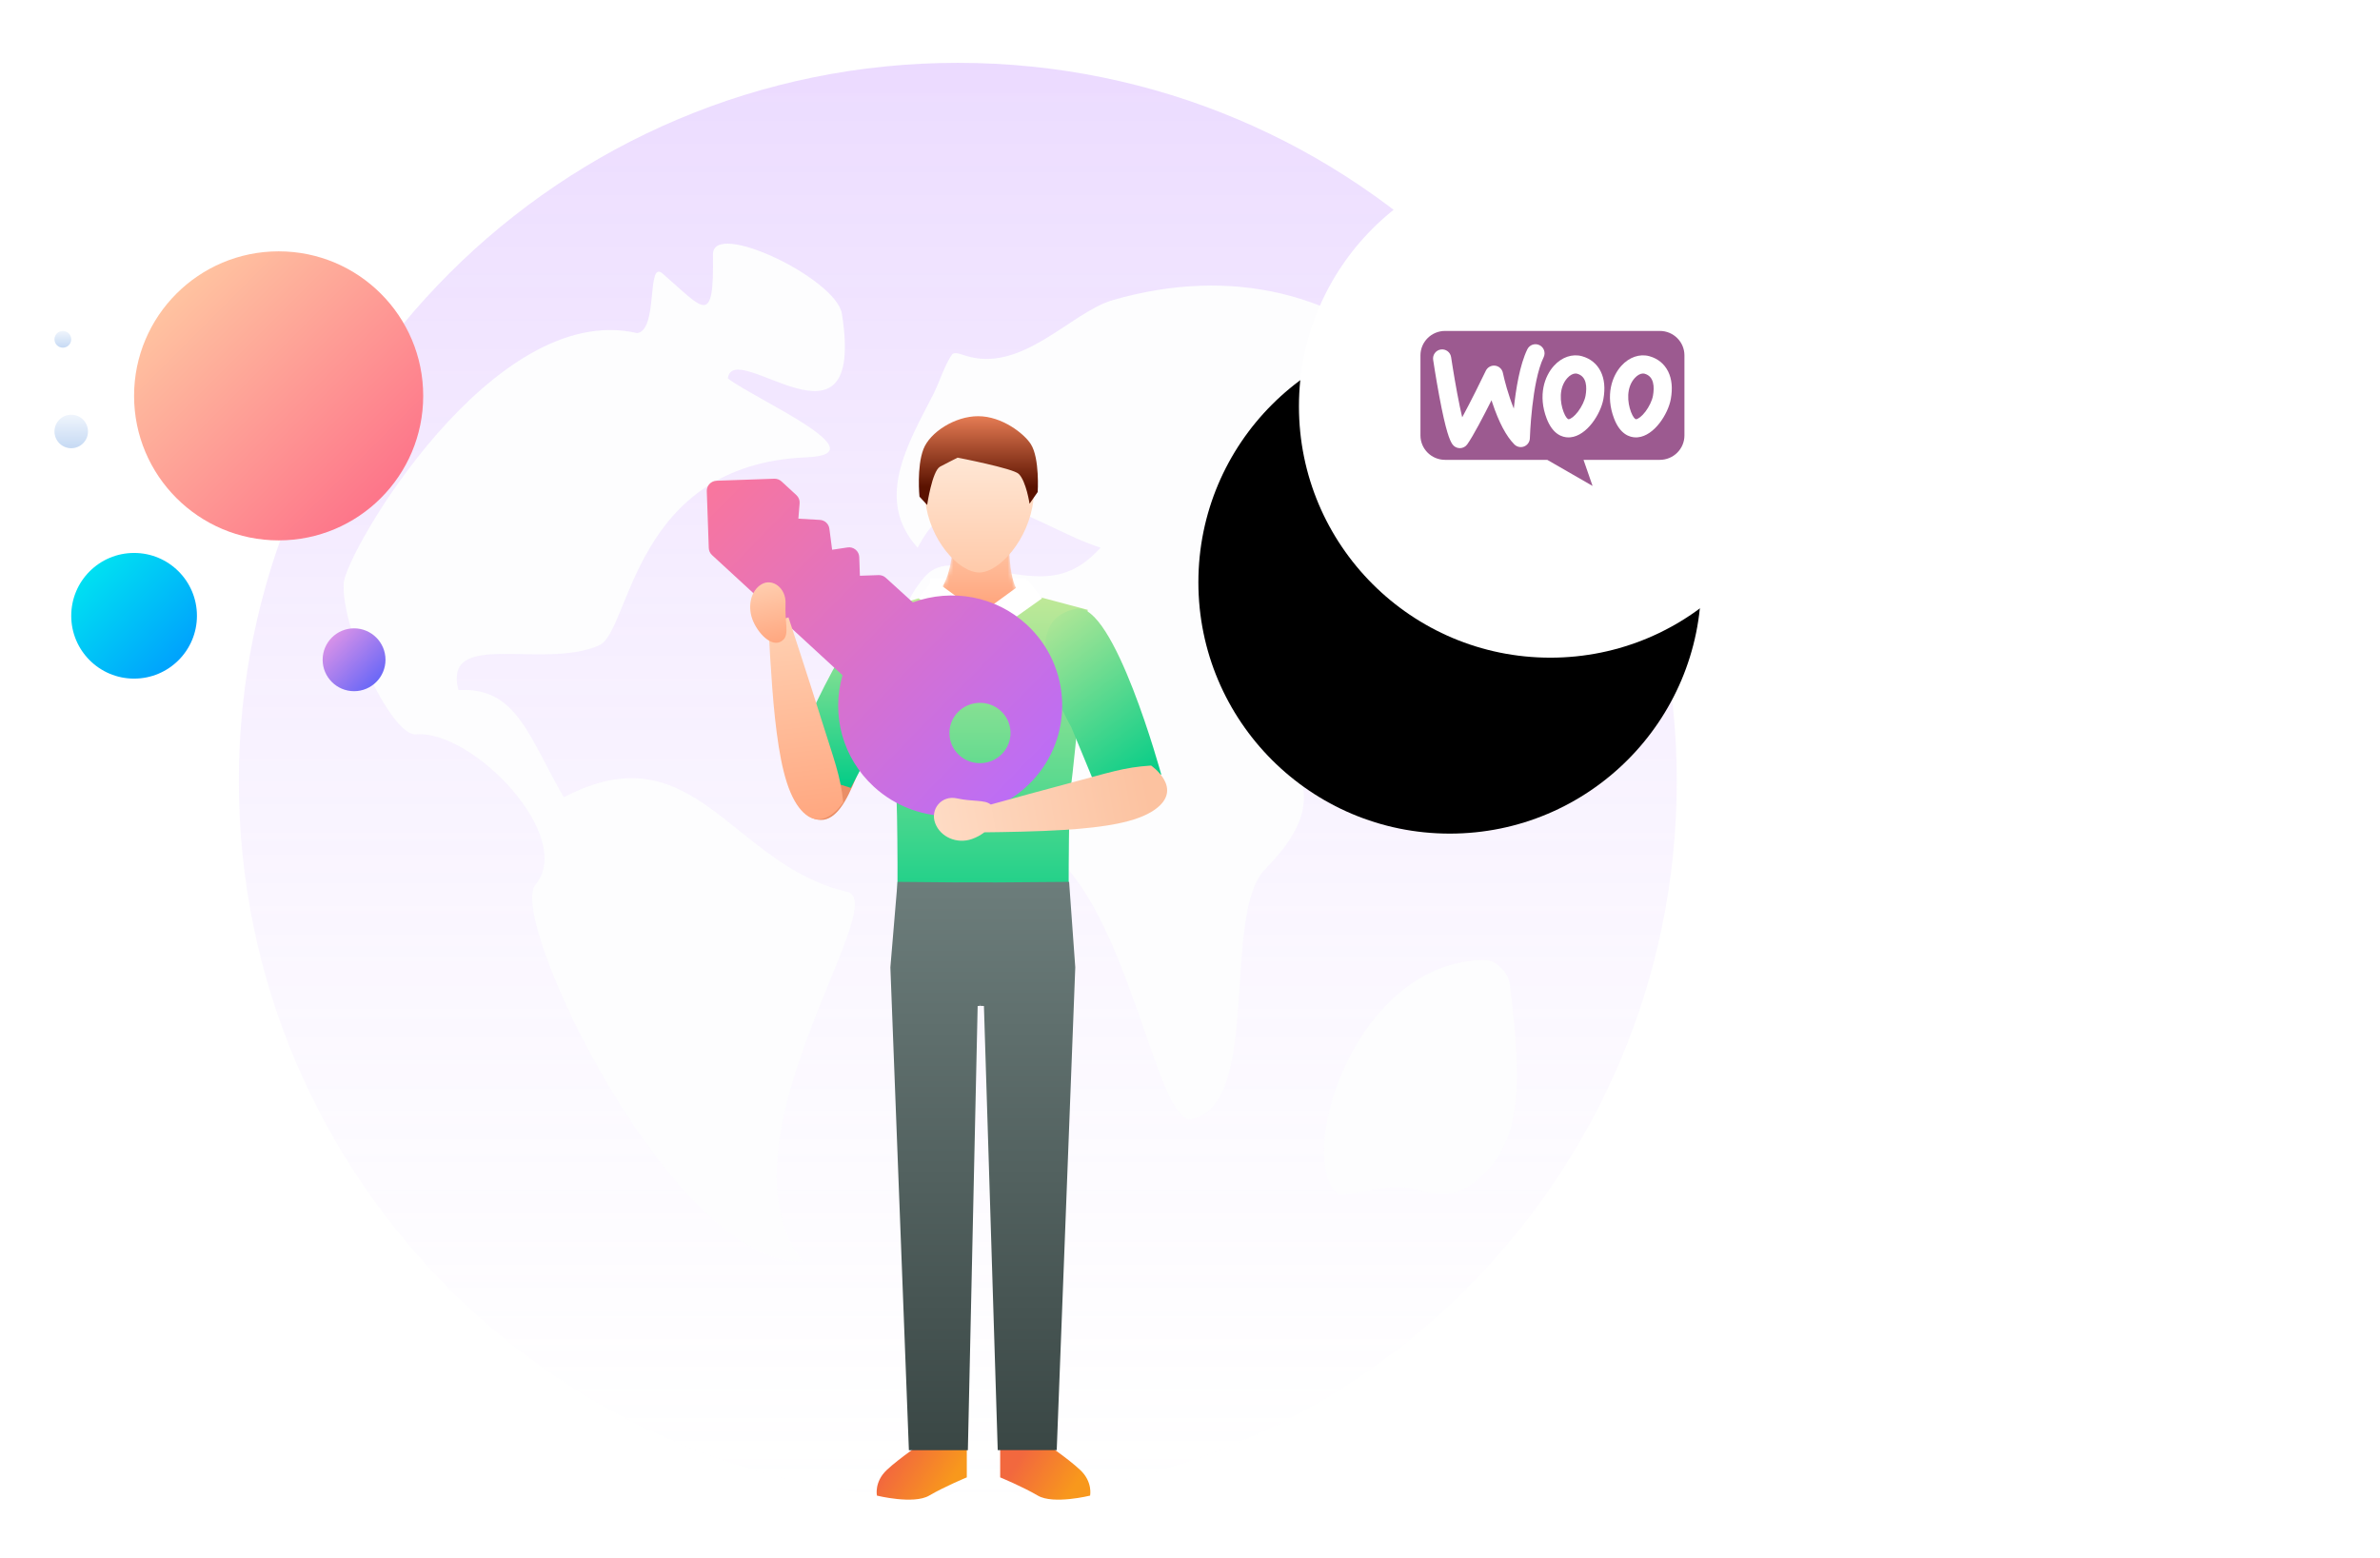 <?xml version="1.0" encoding="UTF-8"?>
<svg width="568px" height="372px" viewBox="0 0 568 372" version="1.1" xmlns="http://www.w3.org/2000/svg" xmlns:xlink="http://www.w3.org/1999/xlink">
    <!-- Generator: Sketch 53 (72520) - https://sketchapp.com -->
    <title>WooCommerce</title>
    <desc>Created with Sketch.</desc>
    <defs>
        <linearGradient x1="50%" y1="0%" x2="50%" y2="100%" id="linearGradient-1">
            <stop stop-color="#A75BFF" offset="0%"></stop>
            <stop stop-color="#E2CBFF" stop-opacity="0" offset="100%"></stop>
        </linearGradient>
        <path d="M14.423,0.354 C8.908,0.354 2.927,4.19 1.38,8.23 L1.38,8.23 C-0.261,12.499 0.438,19.558 0.438,19.558 L0.438,19.558 L1.948,21.193 C2.694,26.442 5.173,30.988 8.06,33.987 L8.06,33.987 C6.864,41.266 4.449,42.783 4.449,42.783 L4.449,42.783 C4.449,42.783 3.492,67.464 14.774,67.869 L14.774,67.869 C25.503,68.246 24.655,42.783 24.655,42.783 L24.655,42.783 C24.655,42.783 22.483,41.838 21.983,33.186 L21.983,33.186 C24.736,30.002 27.063,25.425 27.641,20.306 L27.641,20.306 C27.657,20.173 27.632,20.037 27.644,19.898 L27.644,19.898 L28.651,18.461 C28.651,18.461 29.167,10.452 27.026,7.04 L27.026,7.04 C25.491,4.601 20.206,0.354 14.439,0.354 L14.439,0.354 C14.433,0.354 14.43,0.354 14.423,0.354" id="path-2"></path>
        <linearGradient x1="50%" y1="0%" x2="50%" y2="47.294%" id="linearGradient-4">
            <stop stop-color="#FFD1B3" offset="0%"></stop>
            <stop stop-color="#FFA47C" offset="100%"></stop>
        </linearGradient>
        <linearGradient x1="50%" y1="19.417%" x2="50%" y2="100%" id="linearGradient-5">
            <stop stop-color="#FFE7D5" offset="0%"></stop>
            <stop stop-color="#FFCAAA" offset="100%"></stop>
        </linearGradient>
        <path d="M0.224,0.979 C0.224,0.979 14.016,0.413 16.462,3.35 C18.91,6.286 17.164,15.639 17.164,15.639 C17.164,15.639 17.397,7.43 13.97,5.742 C12.015,4.781 9.539,4.274 7.24,3.69" id="path-6"></path>
        <linearGradient x1="50%" y1="0%" x2="50%" y2="79.709%" id="linearGradient-8">
            <stop stop-color="#E67C54" offset="0%"></stop>
            <stop stop-color="#5A1200" offset="100%"></stop>
        </linearGradient>
        <linearGradient x1="50%" y1="0%" x2="50%" y2="100%" id="linearGradient-9">
            <stop stop-color="#C2E998" offset="0%"></stop>
            <stop stop-color="#02CC87" offset="100%"></stop>
        </linearGradient>
        <linearGradient x1="16.487%" y1="36.338%" x2="82.772%" y2="64.459%" id="linearGradient-10">
            <stop stop-color="#F2683E" offset="0%"></stop>
            <stop stop-color="#F8981C" offset="100%"></stop>
        </linearGradient>
        <linearGradient x1="14.552%" y1="35.53%" x2="82.772%" y2="64.447%" id="linearGradient-11">
            <stop stop-color="#F2683E" offset="2.836%"></stop>
            <stop stop-color="#F8981C" offset="100%"></stop>
        </linearGradient>
        <linearGradient x1="50%" y1="0%" x2="50%" y2="100%" id="linearGradient-12">
            <stop stop-color="#6C7D7B" offset="0%"></stop>
            <stop stop-color="#3A4745" offset="100%"></stop>
        </linearGradient>
        <linearGradient x1="50%" y1="0%" x2="50%" y2="100%" id="linearGradient-13">
            <stop stop-color="#6C7D7B" offset="0%"></stop>
            <stop stop-color="#3A4745" offset="100%"></stop>
        </linearGradient>
        <polygon id="path-14" points="0.01 8.688 10.778 0.005 15.683 1.013 0.01 14.193"></polygon>
        <path d="M0.162,4.417 C0.162,4.417 2.388,6.064 3.454,6.436 C4.522,6.805 13.753,0.894 13.753,0.894 L2.857,8.651" id="path-16"></path>
        <path d="M11.406,7.485 C11.903,7.392 14.71,3.98 14.71,3.98 L11.735,8.651 L0.843,0.894" id="path-18"></path>
        <linearGradient x1="50%" y1="0%" x2="50%" y2="100%" id="linearGradient-20">
            <stop stop-color="#C2E998" offset="0%"></stop>
            <stop stop-color="#02CC87" offset="100%"></stop>
        </linearGradient>
        <linearGradient x1="50%" y1="0%" x2="50%" y2="100%" id="linearGradient-21">
            <stop stop-color="#C2E998" offset="0%"></stop>
            <stop stop-color="#02CC87" offset="100%"></stop>
        </linearGradient>
        <linearGradient x1="0%" y1="98.802%" x2="86.709%" y2="8.209%" id="linearGradient-22">
            <stop stop-color="#F9769D" offset="0%"></stop>
            <stop stop-color="#BB6DF7" offset="100%"></stop>
        </linearGradient>
        <linearGradient x1="45.831%" y1="0%" x2="50%" y2="100%" id="linearGradient-23">
            <stop stop-color="#FFD1B3" offset="0%"></stop>
            <stop stop-color="#FFA47C" offset="100%"></stop>
        </linearGradient>
        <linearGradient x1="-38.32%" y1="48.268%" x2="85.879%" y2="50%" id="linearGradient-24">
            <stop stop-color="#FFE7D5" offset="0%"></stop>
            <stop stop-color="#FCC2A0" offset="100%"></stop>
        </linearGradient>
        <linearGradient x1="39.079%" y1="0%" x2="50%" y2="100%" id="linearGradient-25">
            <stop stop-color="#FFD1B3" offset="0%"></stop>
            <stop stop-color="#FFA47C" offset="100%"></stop>
        </linearGradient>
        <circle id="path-26" cx="357" cy="82" r="60"></circle>
        <filter x="-125.0%" y="-70.0%" width="310.0%" height="310.0%" filterUnits="objectBoundingBox" id="filter-27">
            <feOffset dx="-24" dy="42" in="SourceAlpha" result="shadowOffsetOuter1"></feOffset>
            <feGaussianBlur stdDeviation="35" in="shadowOffsetOuter1" result="shadowBlurOuter1"></feGaussianBlur>
            <feColorMatrix values="0 0 0 0 0   0 0 0 0 0   0 0 0 0 0  0 0 0 0.174 0" type="matrix" in="shadowBlurOuter1"></feColorMatrix>
        </filter>
        <linearGradient x1="0%" y1="0%" x2="100%" y2="100%" id="linearGradient-28">
            <stop stop-color="#FFD3A5" offset="0%"></stop>
            <stop stop-color="#FD6585" offset="100%"></stop>
        </linearGradient>
        <linearGradient x1="2.411%" y1="6.98%" x2="98.282%" y2="100%" id="linearGradient-29">
            <stop stop-color="#00E9F0" offset="0%"></stop>
            <stop stop-color="#0096FF" offset="100%"></stop>
        </linearGradient>
        <linearGradient x1="0%" y1="0%" x2="96.561%" y2="96.561%" id="linearGradient-30">
            <stop stop-color="#EE9AE5" offset="0%"></stop>
            <stop stop-color="#5961F9" offset="100%"></stop>
        </linearGradient>
        <linearGradient x1="68.365%" y1="-22.885%" x2="68.365%" y2="109.294%" id="linearGradient-31">
            <stop stop-color="#F9FBFE" offset="0%"></stop>
            <stop stop-color="#C2D7F3" offset="100%"></stop>
        </linearGradient>
    </defs>
    <g id="WooCommerce" stroke="none" stroke-width="1" fill="none" fill-rule="evenodd">
        <g id="Group-5" transform="translate(13, 15)">
            <g id="Group-3" opacity="0.226" transform="translate(44, 0)">
                <path d="M171.584,8.52651283e-14 C76.819,8.52651283e-14 1.33582034e-12,76.775 1.33582034e-12,171.483 C1.33582034e-12,266.191 76.819,342.969 171.584,342.969 C266.35,342.969 343.169,266.191 343.169,171.483 C343.169,76.775 266.35,8.52651283e-14 171.584,8.52651283e-14" id="Fill-1" fill="url(#linearGradient-1)"></path>
                <path d="M208.562,56.646 C266.183,40.042 310.128,84.399 318.628,156.806 C318.865,158.709 319.436,161.155 318.408,161.94 C317.232,162.834 315.324,163.206 314.029,163.344 C298.298,164.871 296.336,154.421 301.768,145.572 C285.721,143.024 283.508,161.715 284.965,172.889 C267.497,161.183 261.337,126.607 236.691,126.991 C233.867,127.029 231.179,128.109 229.876,129.365 C227.943,131.167 231.102,132.511 233.458,133.753 C240.803,137.617 247.794,141.233 254.227,146.268 C255.654,147.398 255.94,147.784 256.484,149.463 C256.963,150.916 256.141,152.046 255.407,153.066 C244.243,168.378 265.081,171.957 244.971,192.449 C234.373,203.264 244.204,248.551 227.514,252.119 C218.959,253.948 212.556,202.008 192.87,187.815 C184.677,181.9 184.416,187.094 177.406,183.652 C175.187,182.547 172.895,179.265 171.537,176.692 C163.254,161.046 150.171,140.153 162.599,124.007 C163.663,122.639 164.829,121.259 166.673,120.566 C169.365,119.521 171.944,120.179 174.434,120.464 C187.886,121.97 196.191,126.171 205.672,115.742 C189.681,110.647 173.203,94.589 161.994,115.742 C151.622,104.233 159.669,90.961 165.813,78.992 C167.028,76.62 168.548,71.884 170.198,69.646 C170.734,68.9 172.378,69.572 173.175,69.833 C186.863,74.344 198.489,59.555 208.562,56.646 Z M145.148,197.884 C156.255,200.446 112.895,257.388 134.444,286.163 C103.212,286.712 64.092,204.187 70.747,196.282 C80.49,184.733 55.751,159.139 42.294,160.321 C36.427,160.829 24.348,134.938 25.029,124.198 C25.489,116.963 60.502,56.489 95.053,64.519 C100.185,63.836 97.232,46.942 101.116,50.288 C110.953,58.812 113.424,63.351 113.151,45.763 C113.019,37.296 142.595,51.53 143.92,59.895 C149.757,96.726 118.051,65.29 116.702,75.333 C123.227,80.355 153.357,93.457 135.46,94.178 C93.962,95.832 93.511,135.632 86.021,139.028 C72.658,145.031 48.586,134.999 52.412,149.743 C66.353,148.896 69.204,160.98 77.556,175.334 C108.799,158.939 117.407,191.494 145.148,197.884 Z M301.013,215.846 C302.588,217.349 303.17,218.539 303.406,220.527 C306.258,244.909 306.536,259.291 293.456,268.213 C292.629,268.791 289.824,269.84 288.535,269.815 C288.535,269.815 284.257,269.992 282.012,269.216 C275.251,266.913 267.301,270.166 262.392,270.166 C252.131,261.743 265.648,215.57 296.277,214.181 C298.25,214.095 299.362,214.333 301.013,215.846 Z" id="Combined-Shape" fill="#F5F7FA"></path>
            </g>
            <g id="Group-76" transform="translate(175, 84)">
                <polygon id="Fill-1" fill="#FFFFFF" points="34 45 57 45 57 39 34 39"></polygon>
                <g id="Group-20" transform="translate(31, 0)">
                    <g id="Group-4">
                        <mask id="mask-3" fill="white">
                            <use xlink:href="#path-2"></use>
                        </mask>
                        <g id="Clip-3"></g>
                        <path d="M21.882,29.149 C21.957,26.015 8.556,25.66 8.5,28.794 C8.313,40.428 4.448,42.783 4.448,42.783 C4.448,42.783 3.494,67.464 14.773,67.869 C25.505,68.246 24.654,42.783 24.654,42.783 C24.654,42.783 21.6,41.615 21.882,29.149" id="Fill-2" fill="url(#linearGradient-4)" mask="url(#mask-3)"></path>
                    </g>
                    <g id="Group-10" transform="translate(1, 3)" fill="url(#linearGradient-5)">
                        <path d="M13.712,0.596 C6.575,0.596 -0.161,8.132 0.787,17.306 C1.79,26.999 8.862,34.664 13.712,34.664 C18.448,34.664 25.566,26.848 26.641,17.306 C27.663,8.135 20.853,0.596 13.712,0.596" id="Fill-8"></path>
                    </g>
                    <g id="Group-13" transform="translate(9.321, 9.273)">
                        <mask id="mask-7" fill="white">
                            <use xlink:href="#path-6"></use>
                        </mask>
                        <g id="Clip-12"></g>
                    </g>
                    <g id="Group-16" fill="url(#linearGradient-8)">
                        <path d="M14.422,0.353 C8.907,0.353 2.926,4.189 1.379,8.229 C-0.262,12.497 0.437,19.557 0.437,19.557 L2.273,21.544 C2.273,21.544 3.442,13.505 5.337,12.408 C5.934,12.068 9.544,10.25 9.544,10.25 C9.544,10.25 22.815,12.816 24.129,14.132 C25.919,15.913 26.705,21.248 26.705,21.248 L28.65,18.46 C28.65,18.46 29.169,10.451 27.025,7.042 C25.49,4.597 20.195,0.347 14.422,0.353" id="Fill-14"></path>
                    </g>
                </g>
                <g id="Group-75" transform="translate(0, 39)">
                    <path d="M45.954,9.765 C45.954,9.765 53.899,7.504 56.054,3.454 L71.587,7.576 C71.587,7.576 68.674,42.567 67.478,50.435 C67,53.586 66.962,82.661 67.087,87.731 L45.954,87.731 L26.08,87.733 C26.272,82.671 26.288,53.597 25.813,50.437 C24.611,42.566 20.772,7.971 20.772,7.971 L35.857,3.452 C40.023,7.909 45.905,9.751 45.954,9.766 Z" id="Combined-Shape" fill="url(#linearGradient-9)"></path>
                    <path d="M23.622,212.925 C20.603,215.772 21.283,219.031 21.283,219.031 C21.283,219.031 30.045,221.208 33.747,219.031 C37.461,216.857 42.732,214.683 42.732,214.683 L42.732,207.203 L32.402,206.22 C32.402,206.22 26.644,210.075 23.622,212.925" id="Fill-25" fill="url(#linearGradient-10)"></path>
                    <path d="M61.029,206.221 L50.698,207.204 L50.698,214.684 C50.698,214.684 55.978,216.855 59.684,219.032 C63.395,221.209 72.157,219.032 72.157,219.032 C72.157,219.032 72.837,215.773 69.812,212.926 C66.793,210.076 61.029,206.221 61.029,206.221" id="Fill-27" fill="url(#linearGradient-11)"></path>
                    <polygon id="Fill-29" fill="url(#linearGradient-12)" points="40.906 72.724 45.906 102.114 46.819 102.152 50.114 208.184 64.193 208.184 68.619 92.928 67.15 72.519"></polygon>
                    <polygon id="Fill-35" fill="url(#linearGradient-13)" points="24.492 92.929 28.912 208.185 42.988 208.185 45.323 102.158 45.907 102.112 48.907 72.724 26.207 72.519"></polygon>
                    <polygon id="Fill-47" fill="#ACBBB9" points="44.147 7.574 42.112 8.464 45.954 9.767 45.088 7.928"></polygon>
                    <polygon id="Fill-48" fill="#C9DAD8" points="46.822 7.927 45.955 9.766 49.797 8.464 47.691 7.574"></polygon>
                    <g id="Group-53" transform="translate(45.906, 3.91)">
                        <mask id="mask-15" fill="white">
                            <use xlink:href="#path-14"></use>
                        </mask>
                        <g id="Clip-52"></g>
                    </g>
                    <polygon id="Fill-59" fill="#FFFFFF" points="31.218 4.844 42.113 12.597 45.086 7.926 34.721 0.353"></polygon>
                    <polygon id="Fill-60" fill="#FFFFFF" points="46.822 7.927 49.797 12.598 60.692 4.844 57.189 0.354"></polygon>
                    <g id="Group-63" transform="translate(46.941, 3.948)">
                        <mask id="mask-17" fill="white">
                            <use xlink:href="#path-16"></use>
                        </mask>
                        <g id="Clip-62"></g>
                    </g>
                    <g id="Group-66" transform="translate(30.376, 3.948)">
                        <mask id="mask-19" fill="white">
                            <use xlink:href="#path-18"></use>
                        </mask>
                        <g id="Clip-65"></g>
                    </g>
                    <path d="M28.687,9.852 C20.581,5.346 18.006,10.211 11.785,24.964 C5.564,39.72 -1.499,55.003 6.44,57.5 C14.378,59.996 17.282,42.319 21.677,34.06 C26.066,25.798 35.234,13.486 28.687,9.852" id="Fill-67" fill="#EA8E66"></path>
                    <path d="M23.908,7.768 C15.345,5.815 0.033,45.278 0.033,45.278 L15.044,50.085 L22.491,35.975 C22.491,35.975 44.046,12.361 23.908,7.768" id="Fill-69" fill="url(#linearGradient-20)"></path>
                    <path d="M83.283,8.781 C68.546,1.785 65.689,30.893 65.689,30.893 L61.952,46.403 L76.404,52.692 C76.404,52.692 91.533,12.698 83.283,8.781" id="Fill-70" fill="url(#linearGradient-21)" transform="translate(73.849, 30.194) rotate(-36) translate(-73.849, -30.194) "></path>
                </g>
            </g>
            <path d="M232.178,106.1 C221.748,95.796 204.779,95.796 194.35,106.1 C187.226,113.138 184.751,123.51 187.836,132.92 L157.712,162.68 C157.256,163.131 157,163.741 157,164.379 L157,177.969 C157,179.297 158.088,180.372 159.432,180.372 L173.188,180.372 C173.834,180.372 174.451,180.118 174.907,179.668 L178.346,176.268 C178.87,175.75 179.127,175.023 179.041,174.293 L178.614,170.643 L183.734,170.166 C184.897,170.058 185.816,169.15 185.926,168.001 L186.408,162.943 L190.103,163.367 C190.789,163.459 191.48,163.231 192,162.776 C192.518,162.319 192.814,161.667 192.814,160.982 L192.814,156.509 L197.26,156.509 C197.906,156.509 198.523,156.255 198.979,155.805 L205.215,149.725 C214.737,152.775 225.054,150.515 232.178,143.472 C242.607,133.168 242.607,116.403 232.178,106.1 Z M225.299,123.087 C222.454,125.898 217.828,125.898 214.983,123.087 C212.138,120.277 212.138,115.707 214.983,112.896 C217.828,110.086 222.454,110.086 225.299,112.896 C228.144,115.707 228.143,120.277 225.299,123.087 Z" id="Shape" fill="url(#linearGradient-22)" fill-rule="nonzero" transform="translate(198.5, 139.372) scale(-1, 1) rotate(182) translate(-198.5, -139.372) "></path>
            <path d="M175.177,132.382 L170.366,133.781 C170.366,133.781 170.988,147.578 171.96,156.473 C173.013,166.081 174.535,173.71 177.743,177.847 C183.094,184.729 188.244,176.507 188.244,176.507 C187.53,169.895 186.098,166.589 183.054,156.826 C180.007,147.07 175.177,132.382 175.177,132.382" id="Fill-71" fill="url(#linearGradient-23)"></path>
            <path d="M220.957,179.939 C219.937,180.404 218.802,180.715 217.696,180.834 C213.935,181.234 210.49,178.704 210.015,175.18 C209.537,171.657 212.997,168.956 216.401,170.569 C219.998,172.275 222.791,172.32 223.936,173.821 C229.351,173.587 237.022,173.271 242.942,173.086 C253.176,172.77 256.747,172.28 263.319,173.359 C263.319,173.359 269.876,180.517 261.804,183.819 C256.952,185.801 249.181,185.224 239.631,183.661 C233.662,182.686 225.58,180.958 220.957,179.939 Z" id="Combined-Shape" fill="url(#linearGradient-24)" transform="translate(237.901, 177.587) rotate(-13) translate(-237.901, -177.587) "></path>
            <path d="M174.475,129.113 C174.649,125.422 171.397,122.96 168.773,124.464 C166.139,125.962 165.254,129.963 166.785,133.396 C168.322,136.826 171.723,139.918 173.957,137.706 C175.388,136.298 174.27,133.498 174.475,129.113" id="Fill-73" fill="url(#linearGradient-25)"></path>
            <g id="Oval">
                <use fill="black" fill-opacity="1" filter="url(#filter-27)" xlink:href="#path-26"></use>
                <use fill="#FFFFFF" fill-rule="evenodd" xlink:href="#path-26"></use>
            </g>
            <circle id="Oval-Copy" fill="url(#linearGradient-28)" cx="53.5" cy="79.5" r="34.5"></circle>
            <circle id="Oval-Copy-2" fill="url(#linearGradient-29)" cx="19" cy="132" r="15"></circle>
            <circle id="Oval-Copy-3" fill="url(#linearGradient-30)" cx="71.5" cy="142.5" r="7.5"></circle>
            <circle id="Oval-Copy-4" fill="url(#linearGradient-31)" cx="4" cy="88" r="4"></circle>
            <circle id="Oval-Copy-5" fill="url(#linearGradient-31)" cx="2" cy="66" r="2"></circle>
            <g id="flaticon1552628654-svg" transform="translate(326, 64)" fill-rule="nonzero">
                <path d="M57.122,0 L5.878,0 C2.632,0 0,2.608 0,5.826 L0,24.95 C0,28.168 2.632,30.776 5.878,30.776 L30.265,30.776 L41.074,37 L38.915,30.776 L57.122,30.776 C60.368,30.776 63,28.168 63,24.95 L63,5.826 C63,2.608 60.368,0 57.122,0 Z" id="Path" fill="#9C5A90"></path>
                <g id="Group" transform="translate(3, 3)" fill="#FFFFFF">
                    <path d="M6.402,24.986 C6.393,24.986 6.384,24.986 6.376,24.985 C5.668,24.977 5.009,24.623 4.611,24.037 C3.982,23.112 3.06,20.979 1.501,12.627 C0.665,8.151 0.037,3.935 0.03,3.893 C-0.146,2.709 0.671,1.607 1.855,1.431 C3.037,1.255 4.14,2.072 4.315,3.256 C4.321,3.297 4.936,7.416 5.753,11.798 C6.225,14.33 6.629,16.218 6.964,17.623 C9.007,13.857 11.5,8.793 12.597,6.506 C12.999,5.669 13.889,5.181 14.812,5.293 C15.733,5.405 16.481,6.093 16.67,7.002 C17.029,8.718 17.959,12.293 19.279,15.537 C19.766,10.924 20.708,5.071 22.505,1.386 C23.029,0.311 24.326,-0.136 25.401,0.389 C26.476,0.913 26.923,2.211 26.398,3.286 C23.542,9.145 23.114,22.491 23.11,22.625 C23.084,23.49 22.547,24.256 21.744,24.575 C20.94,24.894 20.024,24.705 19.413,24.093 C17.472,22.151 15.703,18.806 14.155,14.148 C14.088,13.947 14.023,13.748 13.959,13.551 C12.06,17.331 9.564,22.121 8.163,24.08 C7.756,24.649 7.1,24.986 6.402,24.986 Z" id="Path"></path>
                    <path d="M40.028,6.698 C39.126,4.865 37.576,3.598 35.552,3.035 C33.243,2.393 30.742,3.246 28.861,5.319 C26.627,7.773 24.998,12.374 27.121,17.918 C28.576,21.717 30.863,22.415 32.341,22.415 C32.501,22.415 32.65,22.406 32.788,22.393 C36.722,22.02 40.026,16.812 40.662,13.242 C41.12,10.683 40.906,8.481 40.028,6.698 Z M36.398,12.48 C36.197,13.596 35.5,15.072 34.618,16.24 C33.712,17.443 32.822,18.037 32.38,18.077 C32.11,18.103 31.61,17.525 31.167,16.368 C30.278,14.049 29.981,10.526 32.065,8.233 C32.687,7.549 33.41,7.162 34.031,7.162 C34.156,7.162 34.277,7.177 34.391,7.21 C36.711,7.855 36.763,10.431 36.398,12.48 Z" id="Shape"></path>
                    <path d="M56.12,6.698 C55.666,5.783 55.054,5.006 54.303,4.39 C53.547,3.775 52.654,3.317 51.642,3.035 C49.335,2.393 46.834,3.246 44.95,5.319 C42.719,7.773 41.09,12.374 43.211,17.918 C44.665,21.717 46.953,22.415 48.431,22.415 C48.59,22.415 48.742,22.406 48.88,22.393 C52.811,22.02 56.115,16.812 56.752,13.242 C57.209,10.683 56.996,8.481 56.12,6.698 Z M52.488,12.48 C52.289,13.596 51.59,15.072 50.71,16.24 C49.801,17.443 48.912,18.037 48.47,18.077 C48.202,18.103 47.699,17.525 47.257,16.368 C46.37,14.049 46.072,10.526 48.155,8.233 C48.778,7.549 49.501,7.162 50.121,7.162 C50.246,7.162 50.367,7.177 50.483,7.21 C52.803,7.855 52.852,10.431 52.488,12.48 Z" id="Shape"></path>
                </g>
            </g>
        </g>
    </g>
</svg>